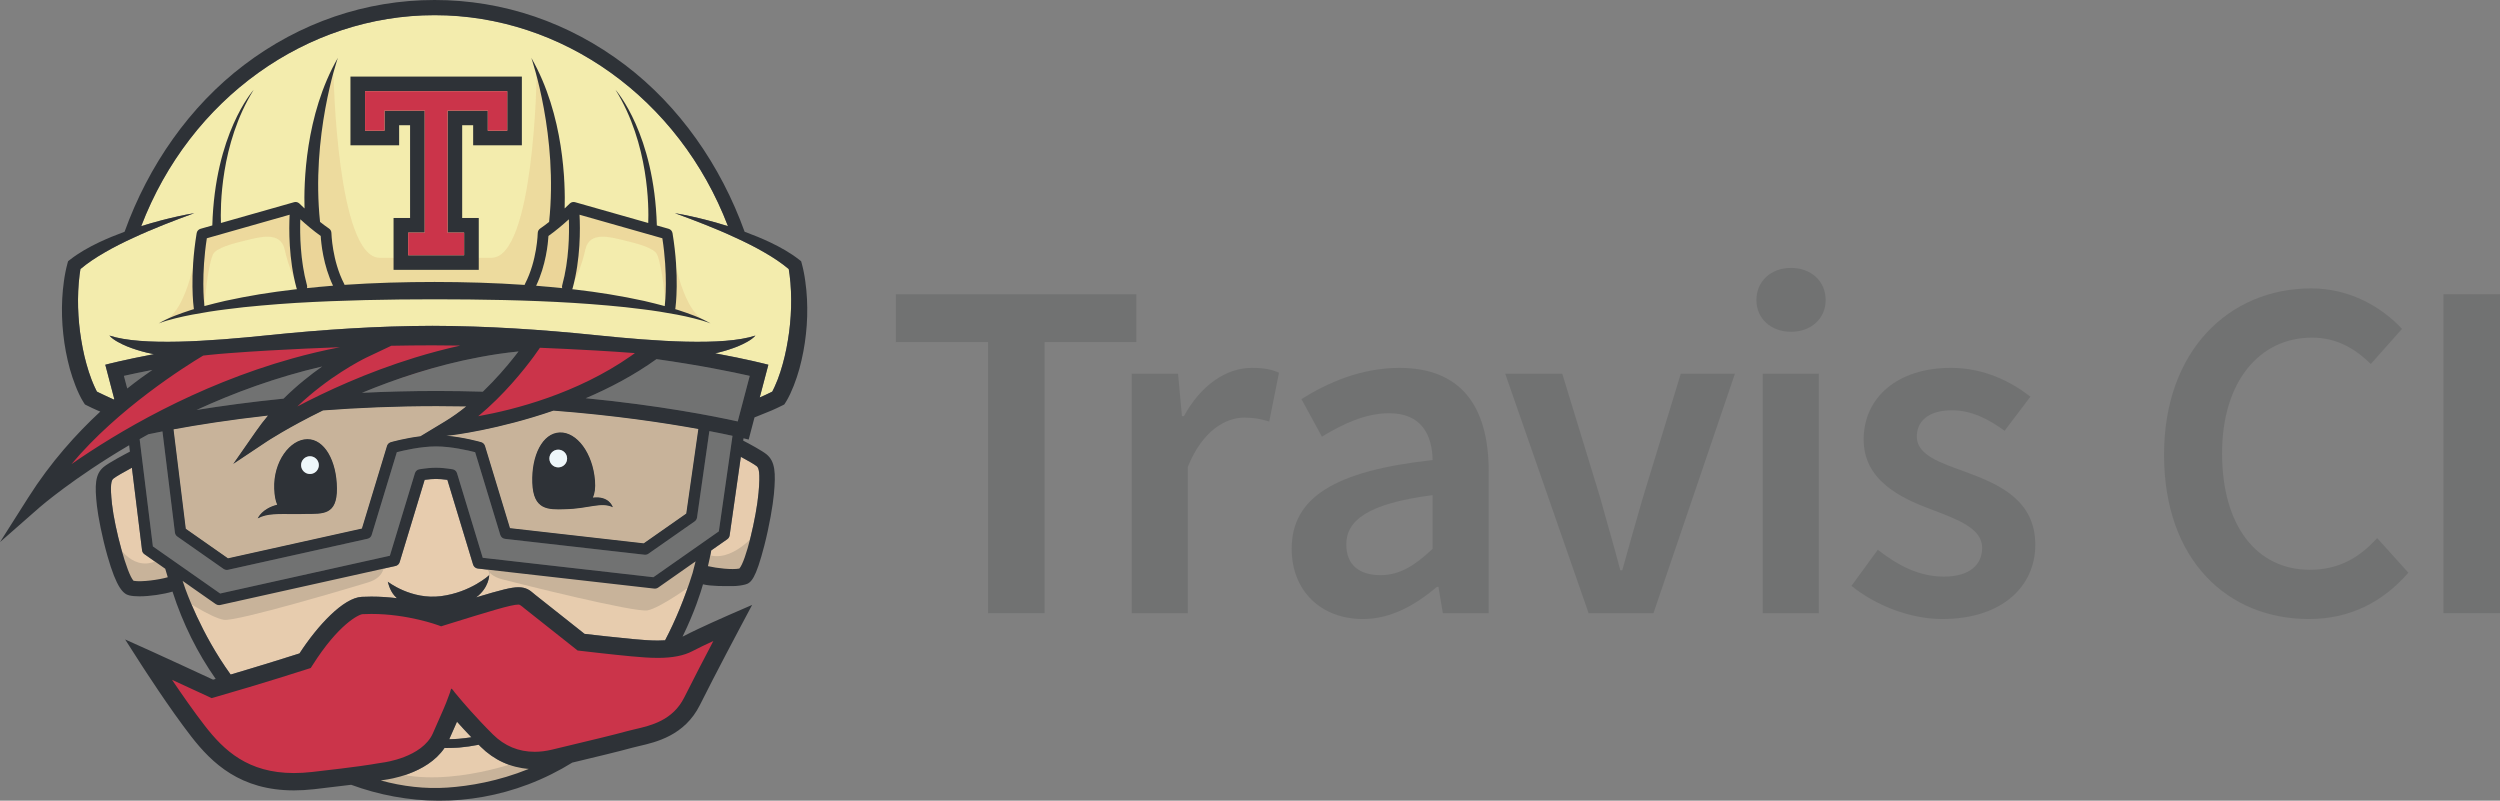 <?xml version="1.0" encoding="UTF-8"?> <svg xmlns="http://www.w3.org/2000/svg" id="Logo-Horizontal" version="1.1" viewBox="0 0 717.7 229.865"><rect x="0" y="0" width="717.7" height="229.865" fill="#808080" stroke="none"/><defs><style> .cls-1 { isolation: isolate; opacity: .75; } .cls-1, .cls-2, .cls-3, .cls-4, .cls-5, .cls-6, .cls-7, .cls-8, .cls-9, .cls-10 { stroke-width: 0px; } .cls-1, .cls-10 { fill: #ebd599; } .cls-2 { fill: #f3ecad; } .cls-3 { fill: #e7ccae; } .cls-4 { fill: #2e3237; } .cls-5 { fill: #cb344a; } .cls-6 { fill: #eef7fa; } .cls-7 { fill: #e5cba4; } .cls-8 { fill: #717272; } .cls-11 { opacity: .8; } .cls-9 { fill: #c8b39a; } </style></defs><g id="Logo-Horizontal-2" data-name="Logo-Horizontal"><g><g><path class="cls-5" d="M55.366,100.315s-36.058,25.38-37.468,35.049l2.706-.556s43.18-28.62,77.408-32.11l.775-4.344-43.421,1.962Z"></path><path class="cls-5" d="M111.969,96.688l-28.402,20.145,1.535,1.232c1.158-.934,50.451-15.988,50.451-15.988l10.393-6.516c-6.973.868-33.977,1.127-33.977,1.127Z"></path><path class="cls-5" d="M136.654,121.053c20.168,0,50.4-19.752,50.4-19.752l-9.773-1.86c-.483.483-15.759-.535-15.759-.535l-7.251-2.014-17.324,19.74-1.41,3.425c1.246-.506,1.118.995,1.118.995Z"></path></g><path class="cls-5" d="M202.466,184.047l-6.231,1.754-28.787-.622-18.008-14.004-21.766,5.446-25.175-2.178-14.097,15.404-26.452,7.902-13.207-4.095c-.421-.363-.665-.572-.665-.572l5.928,14.516s13.428,14.396,20.928,16.089c7.499,1.693,21.049-.122,31.211-1.695,10.161-1.572,18.267-5.202,21.532-11.127,3.265-5.929,3.75-7.622,3.75-7.622,0,0,9.679,13.67,18.026,15.243,8.346,1.572,33.146-6.897,33.146-6.897,0,0,15.123-4.112,17.782-9.314,2.662-5.202,9.679-22.258,9.679-22.258l-7.593,4.031ZM51.513,195.873c-.139-.064-.279-.129-.418-.192-.992-.856-1.803-1.556-2.333-2.012l2.751,2.204Z"></path><g><path class="cls-2" d="M226.92,81.211c-.063-.778-.148-1.555-.243-2.328-.067-.548-.154-1.121-.249-1.65-2.078-1.749-4.439-3.304-6.897-4.717-2.664-1.556-5.451-2.95-8.295-4.245-2.825-1.333-5.727-2.539-8.645-3.716-1.457-.591-2.926-1.165-4.401-1.711-1.47-.574-2.955-1.108-4.444-1.65,3.125.518,6.218,1.227,9.287,2.017,1.997.517,3.983,1.095,5.956,1.711C194.954,28.242,161.399,4.355,124.763,4.355S54.569,28.242,40.538,64.922c1.973-.616,3.959-1.195,5.953-1.711,3.074-.79,6.168-1.499,9.291-2.017-1.494.542-2.975,1.076-4.45,1.65-1.468.547-2.939,1.121-4.401,1.711-2.919,1.177-5.812,2.384-8.644,3.716-2.839,1.294-5.628,2.688-8.292,4.245-2.458,1.413-4.817,2.969-6.903,4.717-.087.53-.175,1.102-.243,1.65-.094.773-.18,1.55-.243,2.328-.137,1.563-.192,3.132-.205,4.706-.031,3.144.181,6.287.579,9.397.429,3.119,1.001,6.218,1.848,9.213.417,1.501.89,2.98,1.437,4.413.275.715.574,1.419.885,2.104.155.341.317.678.479,1.001l.199.38c.231.117.473.236.703.348l1.395.666c.778.353,1.854.864,2.744,1.263.05-.043.1-.087.143-.132l-2.59-9.864c.549-.151,5.467-1.419,13.942-3.032-.684-.13-1.374-.279-2.053-.441-1.929-.48-3.834-1.065-5.677-1.812-.915-.386-1.817-.808-2.676-1.292-.86-.494-1.706-1.052-2.36-1.794,9.312,3.038,28.552,1.662,45.654-.105,15.642-1.612,31.32-2.657,47.08-2.688,15.761.031,31.445,1.076,47.08,2.688,17.11,1.767,36.35,3.144,45.661.105-.654.742-1.498,1.301-2.358,1.794-.859.484-1.76.906-2.674,1.292-1.845.747-3.747,1.333-5.677,1.812-.286.068-.575.131-.861.192,9.293,1.724,14.703,3.125,15.282,3.28l-2.477,9.397c.498-.225,1.001-.441,1.495-.665l1.393-.666c.232-.112.467-.231.703-.348l.192-.38c.169-.323.331-.66.486-1.001.313-.685.612-1.389.885-2.104.548-1.432,1.022-2.912,1.438-4.413.847-2.995,1.419-6.094,1.848-9.213.4-3.111.61-6.255.581-9.397-.013-1.571-.07-3.14-.207-4.703Z"></path><path class="cls-3" d="M135.327,211.658c-1.233.185-2.466.342-3.692.435-.79.038-1.627.118-2.386.118l-.28.006c.952-2.129,1.676-3.778,2.224-5.028,1.116,1.251,2.535,2.801,4.134,4.469Z"></path><path class="cls-3" d="M138.008,214.39c3.829,3.791,8.572,5.963,13.794,6.349-8.771,3.562-17.036,4.936-23.403,5.365-6.348.425-12.783-.323-19.089-2.052.528-.095.915-.162,1.382-.219.518-.063,11.826-1.538,16.924-9.117l.479.01,1.251-.01c.847,0,1.616-.07,2.426-.101,1.924-.167,3.804-.441,5.652-.815.194.198.386.392.584.59Z"></path><path class="cls-8" d="M148.858,100.894c-.367.479-.778,1.007-1.214,1.556-2.24,2.832-5.346,6.454-9.031,9.997-4.283-.132-8.684-.205-13.214-.205-7.486,0-14.664.198-21.48.53,9.63-3.997,21.2-7.9,33.73-10.246,3.659-.693,7.406-1.247,11.21-1.632Z"></path><path class="cls-8" d="M92.493,105.205c-3.437,2.415-7.32,5.497-11.085,9.236-9.642.965-18.051,2.134-24.991,3.256,10.669-4.904,22.842-9.417,36.075-12.492Z"></path><path class="cls-8" d="M210.29,125.109l-3.921,27.438-18.786,13.158-48.995-5.57-7.375-24.289c-.175-.591-.673-1.025-1.284-1.125-1.816-.293-3.422-.443-4.76-.443s-2.944.149-4.768.443c-.605.1-1.101.534-1.282,1.125l-7.195,23.696-48.722,10.842-19.307-13.525-3.804-30.79c.829-.468,1.67-.934,2.521-1.401,1.195-.257,2.539-.53,4.027-.816l3.585,29.053c.056.454.306.859.679,1.121l13.282,9.307c.273.185.598.285.921.285.117,0,.231-.012.355-.038l40.058-8.913c.138-.031.275-.08.399-.144.373-.198.666-.54.79-.958l7.213-23.752c1.935-.498,6.891-1.656,11.247-1.656s9.305,1.158,11.241,1.656l7.213,23.752c.187.616.723,1.057,1.363,1.132l40.058,4.55c.388.043.784-.058,1.103-.28l13.29-9.299c.359-.255.603-.656.664-1.096l3.548-24.822c2.666.514,4.895.98,6.643,1.358Z"></path><path class="cls-8" d="M215.239,107.902l-3.448,13.082c-7.052-1.555-22.545-4.606-43.632-6.659,6.89-2.937,13.905-6.622,20.314-11.228,12.548,1.773,21.761,3.672,26.766,4.805Z"></path><g><path class="cls-7" d="M73.976,148.831c2.731-1.476,5.818-1.257,10.649-1.25.518.013,1.052.006,1.611-.006.475-.006.952-.013,1.458-.025,4.978-.049,9.118.424,9.045-7.394-.075-7.817-3.548-14.134-8.521-14.085-4.979.043-9.796,6.447-9.498,14.26.081,2.035.38,3.503.86,4.562-4.34,1.087-5.535,3.771-5.603,3.939ZM133.833,116.677c-1.929,1.563-3.964,3.024-6.082,4.301l-7.065,4.264c-4.431.54-8.277,1.636-8.495,1.7-.13.036-.254.092-.367.162-.343.198-.604.527-.729.92l-7.195,23.708-38.453,8.552-12.111-8.483-3.524-28.545c6.878-1.263,16.077-2.725,27.126-3.963-1.184,1.419-2.334,2.906-3.424,4.467l-6.578,9.443,9.578-6.386c.143-.1,6.242-4.112,16.22-8.993,9.944-.746,20.919-1.227,32.663-1.227,2.863-.001,5.672.031,8.436.08Z"></path><path class="cls-7" d="M175.939,145.626c-.049-.185-1.095-3.329-5.727-2.778.534-1.162.772-2.73.604-4.878-.612-7.8-5.148-13.998-10.122-13.825-4.973.176-8.16,6.641-7.885,14.459.273,7.811,4.45,7.757,9.423,7.582,6.686-.124,10.358-2.178,13.707-.56ZM200.481,123.164l-3.467,24.269-12.212,8.55-38.402-4.364-7.165-23.596c-.162-.523-.572-.926-1.095-1.082-.238-.07-4.992-1.425-10.034-1.862l.921-.061c.796-.057,14.042-1.681,29.858-7.134,17.515,1.345,31.817,3.499,41.596,5.28Z"></path></g><g><path class="cls-9" d="M73.976,148.831c2.731-1.476,5.818-1.257,10.649-1.25.518.013,1.052.006,1.611-.006.475-.006.952-.013,1.458-.025,4.978-.049,9.118.424,9.045-7.394-.075-7.817-3.548-14.134-8.521-14.085-4.979.043-9.796,6.447-9.498,14.26.081,2.035.38,3.503.86,4.562-4.34,1.087-5.535,3.771-5.603,3.939ZM133.833,116.677c-1.929,1.563-3.964,3.024-6.082,4.301l-7.065,4.264c-4.431.54-8.277,1.636-8.495,1.7-.13.036-.254.092-.367.162-.343.198-.604.527-.729.92l-7.195,23.708-38.453,8.552-12.111-8.483-3.524-28.545c6.878-1.263,16.077-2.725,27.126-3.963-1.184,1.419-2.334,2.906-3.424,4.467l-6.578,9.443,9.578-6.386c.143-.1,6.242-4.112,16.22-8.993,9.944-.746,20.919-1.227,32.663-1.227,2.863-.001,5.672.031,8.436.08Z"></path><path class="cls-9" d="M175.939,145.626c-.049-.185-1.095-3.329-5.727-2.778.534-1.162.772-2.73.604-4.878-.612-7.8-5.148-13.998-10.122-13.825-4.973.176-8.16,6.641-7.885,14.459.273,7.811,4.45,7.757,9.423,7.582,6.686-.124,10.358-2.178,13.707-.56ZM200.481,123.164l-3.467,24.269-12.212,8.55-38.402-4.364-7.165-23.596c-.162-.523-.572-.926-1.095-1.082-.238-.07-4.992-1.425-10.034-1.862l.921-.061c.796-.057,14.042-1.681,29.858-7.134,17.515,1.345,31.817,3.499,41.596,5.28Z"></path></g><path class="cls-3" d="M217.244,133.838c.589.486,1.056,1.743.528,7.599-.648,7.17-3.662,19.756-5.528,21.785-2.06.399-6.379-.074-9.013-.689.455-1.806.585-2.672.953-4.519l4.606-3.222c.367-.255.61-.656.672-1.09l3.219-22.556c1.954,1.057,3.964,2.2,4.563,2.694Z"></path><path class="cls-3" d="M47.436,163.277c.231.816.473,1.63.723,2.433-2.479.728-7.526,1.425-9.809,1.027-1.892-1.906-5.422-15.024-6.194-21.991-.629-5.644-.188-6.864.386-7.34.666-.56,3.161-1.979,5.322-3.137l2.919,23.695c.056.455.298.859.679,1.121l5.973,4.191Z"></path><path class="cls-3" d="M140.611,163.609l-.175,1.512s-5.308,4.922-13.854,6.024c-8.546,1.101-15.262-4.151-15.262-4.151.28.913.679,2.975,2.614,4.735-2.277-.272-4.736-.455-7.315-.455-.932,0-1.873.027-2.782.071-5.26.275-12.658,8.227-17.861,16.239-2.553.808-10.532,3.341-19.768,6.068-8.621-11.946-12.86-24.151-13.29-25.414l.006-.007c-.174-.486-.349-.972-.511-1.469l2.217,1.55v.006l5.476,3.834,1.831,1.276c.273.194.597.293.92.293.118,0,.236-.013.353-.036l50.33-11.205c.564-.124,1.021-.548,1.188-1.101l7.177-23.627c1.239-.168,2.327-.255,3.261-.255.928,0,2.023.087,3.262.255l7.386,24.33c.188.616.723,1.065,1.357,1.132l3.44.394Z"></path><path class="cls-3" d="M198.061,162.302l1.625-1.14c-.269,1.127-.561,2.248-.866,3.356-2.258,7.24-4.925,13.643-7.885,19.3-.655.045-1.345.071-2.086.071-2.285,0-4.619-.194-7.202-.43-4.482-.411-11.596-1.226-13.842-1.487-1.935-1.543-8.557-6.805-14.067-11.141-.217-.175-.403-.337-.585-.487-.97-.82-2.073-1.753-4.307-1.753-2.029,0-4.992.739-12.154,2.906,3.722-2.782,3.746-6.373,3.746-6.373l.175-1.512,47.217,5.364c.385.044.783-.056,1.107-.279l4.744-3.323,4.381-3.071Z"></path><path class="cls-10" d="M163.311,62.963c.144,4.2.038,11.812-1.918,18.94-.079.275-.067.555,0,.816-2.489-.262-4.979-.486-7.469-.685,2.795-5.856,3.404-12.093,3.537-14.29,2.146-1.526,4.283-3.356,5.851-4.781Z"></path><path class="cls-10" d="M92.07,67.743c.13,2.197.739,8.421,3.53,14.272-2.49.198-4.979.429-7.464.691.067-.256.075-.53,0-.804-1.954-7.114-2.053-14.732-1.917-18.94,1.568,1.426,3.696,3.256,5.851,4.781Z"></path><path class="cls-4" d="M175.939,145.626c-3.349-1.618-7.021.437-13.706.561-4.973.175-9.149.229-9.423-7.582-.275-7.818,2.912-14.283,7.885-14.459,4.973-.174,9.51,6.025,10.122,13.825.168,2.148-.07,3.716-.604,4.878,4.63-.553,5.677,2.59,5.725,2.776ZM160.31,134.18c1.401-.031,2.52-1.189,2.496-2.59-.024-1.407-1.182-2.527-2.59-2.495-1.406.023-2.52,1.182-2.494,2.589.024,1.4,1.182,2.521,2.587,2.496Z"></path><circle class="cls-6" cx="160.262" cy="131.628" r="2.542"></circle><path class="cls-4" d="M96.737,140.154c.073,7.818-4.066,7.345-9.045,7.394-.504.013-.983.019-1.458.025-.559.013-1.094.019-1.611.006-4.83-.006-7.918-.225-10.649,1.25.067-.168,1.263-2.852,5.603-3.94-.48-1.059-.78-2.527-.86-4.562-.298-7.811,4.519-14.217,9.498-14.26,4.973-.049,8.446,6.27,8.521,14.086ZM89.05,136.065c1.401-.036,2.509-1.209,2.472-2.608-.038-1.407-1.206-2.514-2.607-2.476-1.408.036-2.517,1.206-2.479,2.607.037,1.408,1.207,2.516,2.614,2.477Z"></path><circle class="cls-6" cx="88.984" cy="133.527" r="2.544"></circle><g class="cls-11"><path class="cls-10" d="M58.738,87.086s.773-10.072,2.352-13.932c.813-1.99,5.789-3.256,9.59-4.161,3.798-.904,9.859-2.714,11.036,2.623,1.176,5.337,3.074,9.227,4.341,10.946l-1.627-21.981-26.144,6.331-1.72,19.451.815,1.538,1.357-.815"></path><path class="cls-10" d="M191.026,87.086s-.772-10.072-2.351-13.932c-.815-1.99-5.79-3.256-9.589-4.161-3.801-.904-9.861-2.714-11.038,2.623-1.174,5.337-3.075,9.227-4.343,10.946l1.63-21.981,26.144,6.331,1.718,19.451-.815,1.538-1.357-.815"></path></g><path class="cls-1" d="M154.073,21.296s-.693,52.712-13.006,52.712h-32.013c-12.313,0-13.307-52.688-13.307-52.688l-6.049,17.889.098,24.546,4.295,3.415,1.952,10.54,2.731,6.149,52.702.097,2.439-4.393,2.05-7.416.294-4.685,5.82-16.618-8.009-29.548Z"></path><path class="cls-1" d="M192.85,70.445s2.534,18.183,9.24,21.462c6.707,3.278,0,0,0,0l-9.389-2.832.149-18.63Z"></path><path class="cls-1" d="M56.672,70.445s-2.534,18.183-9.241,21.462c-6.707,3.278,0,0,0,0l9.391-2.832-.149-18.63Z"></path><path class="cls-4" d="M194.655,88.992c3.192,1.045,6.403,2.153,9.312,3.853-1.556-.616-3.162-1.058-4.781-1.457-1.612-.411-3.236-.759-4.868-1.071-3.268-.615-6.547-1.138-9.847-1.538-3.292-.429-6.59-.79-9.903-1.071-3.312-.279-6.615-.56-9.934-.753-13.263-.816-26.563-1.02-39.873-1.034-13.306.007-26.607.256-39.871,1.039-3.316.192-6.622.474-9.933.754-3.311.279-6.616.635-9.903,1.07-3.299.4-6.579.922-9.847,1.538-1.63.306-3.256.66-4.874,1.065-1.612.399-3.225.84-4.781,1.457,2.907-1.699,6.118-2.812,9.318-3.86.269-.087.541-.161.815-.248-.017-.068-.037-.131-.05-.205-.056-.367-1.239-9.107.822-21.605.1-.598.528-1.083,1.115-1.246l3.38-.963c.735-26.217,11.532-38.547,11.869-38.927-9.648,15.524-9.56,33.935-9.393,38.223l21.006-5.97c.019-.006.03-.006.049-.012.088-.019.175-.031.262-.037.024,0,.057-.007.087-.007.107-.006.226.007.344.031.017,0,.036.013.061.019.087.019.168.049.26.087.038.019.063.038.1.057.067.038.138.081.205.13.019.013.039.019.057.038.013.013.024.025.037.037.019.019.043.031.063.051.014.019.572.571,1.462,1.401-.211-6.921.118-26.776,9.574-43.233-.199.577-7.701,22.512-5.116,47.097.839.672,1.722,1.331,2.583,1.911.416.286.672.759.678,1.263.007.081.187,7.918,3.648,14.584.049.1.086.205.118.311,8.608-.585,17.24-.822,25.854-.827,8.616.006,17.242.255,25.848.847.031-.112.07-.224.126-.33,3.46-6.666,3.641-14.503,3.641-14.584.012-.505.268-.977.685-1.263.859-.579,1.73-1.239,2.577-1.911,2.589-24.585-4.913-46.52-5.111-47.097,9.447,16.455,9.784,36.311,9.574,43.233.883-.829,1.444-1.381,1.461-1.401.019-.019.045-.031.061-.051.014-.012.021-.024.038-.037.019-.019.038-.025.057-.038.07-.049.138-.092.205-.137.032-.012.063-.031.094-.05.094-.038.18-.068.273-.093.019,0,.038-.013.057-.013.111-.024.232-.037.343-.031.031,0,.057.007.081.007.087.006.181.019.268.037.014.007.032.007.049.012l21.007,5.97c.169-4.287.256-22.7-9.391-38.223.335.38,11.134,12.71,11.862,38.927l3.386.963c.578.162,1.014.648,1.115,1.246,2.059,12.498.871,21.238.82,21.605-.012.075-.03.144-.049.211.277.081.545.161.819.249ZM190.835,87.87c.162-1.399.914-9.049-.685-19.468l-23.778-6.759c.213,4.027.307,12.76-1.978,21.088-.03.1-.067.199-.117.299.235.024.473.043.702.074,6.685.766,13.338,1.835,19.918,3.279,1.984.461,3.97.954,5.937,1.487ZM161.392,81.902c1.956-7.126,2.061-14.739,1.918-18.94-1.568,1.425-3.705,3.255-5.851,4.78-.132,2.197-.742,8.433-3.537,14.29,2.49.2,4.98.424,7.469.685-.067-.26-.079-.539,0-.815ZM95.598,82.015c-2.79-5.852-3.4-12.076-3.53-14.272-2.153-1.525-4.283-3.355-5.851-4.78-.138,4.207-.037,11.826,1.917,18.94.075.275.067.548,0,.804,2.486-.263,4.973-.492,7.464-.692ZM85.247,83.016c-.045-.087-.081-.187-.114-.286-2.289-8.328-2.189-17.06-1.984-21.088l-23.771,6.759c-1.599,10.408-.853,18.057-.692,19.464,1.973-.535,3.952-1.028,5.946-1.488,3.285-.728,6.597-1.337,9.914-1.898,3.324-.554,6.659-.977,9.995-1.381.238-.031.468-.049.705-.081Z"></path><g><path class="cls-4" d="M149.818,21.985v19.728h-13.984v-5.764h-3.152v26.629h4.761v14.89h-24.46v-14.89h4.742v-26.628h-3.141v5.764h-13.975v-19.729h49.209ZM145.617,37.521v-11.343h-40.816v11.343h5.581v-5.764h11.546v35.023h-4.751v6.496h16.066v-6.496h-4.751V31.758h11.546v5.764h5.579Z"></path><polygon class="cls-5" points="145.617 26.177 145.617 37.521 140.036 37.521 140.036 31.758 128.49 31.758 128.49 66.781 133.241 66.781 133.241 73.277 117.176 73.277 117.176 66.781 121.927 66.781 121.927 31.758 110.381 31.758 110.381 37.521 104.801 37.521 104.801 26.177 128.49 26.177 139.525 26.177 145.617 26.177"></polygon></g><path class="cls-8" d="M35.567,107.902c2.038-.462,4.793-1.051,8.17-1.703-2.075,1.415-4.53,3.191-7.21,5.327l-.961-3.623Z"></path><path class="cls-9" d="M110.21,161.97s.57,3.667-4.563,5.236c-5.131,1.57-37.639,11.258-41.347,10.734-3.707-.523-13.116-6.806-13.116-6.806l-2.282-8.116,13.924,8.681,47.384-9.729Z"></path><path class="cls-9" d="M139.33,161.26s-.41,3.687,4.787,5.035c5.196,1.345,38.094,9.612,41.773,8.927,3.68-.685,12.808-7.371,12.808-7.371l1.927-8.209-12.798,7.634-48.496-6.016Z"></path><path class="cls-9" d="M32.922,155.222s4.504,9.009,11.78,5.89l5.197,1.906-.519,3.812-10.914,1.385-2.944-1.731-2.599-11.262Z"></path><path class="cls-9" d="M217.325,152.749s-7.362,9.403-14.637,6.285l-2.34,1.509.519,3.811,10.914,1.386,2.943-1.732,2.6-11.258Z"></path><path class="cls-9" d="M103.452,223.528s26.686,13.454,56.902-4.853l-9.703-.662s-21.173,8.38-37.935,3.749l-9.263,1.766Z"></path><path class="cls-4" d="M130.505,198.736l1.847,2.2c.042.053,4.145,4.936,9.161,9.91,3.336,3.306,7.366,4.979,11.985,4.979,1.577,0,3.234-.203,4.907-.606,1.553-.378,3.24-.78,4.968-1.194,6.239-1.491,13.305-3.185,16.73-4.145.678-.192,1.435-.365,2.231-.547,4.56-1.053,10.81-2.506,14.122-9.141,2.49-4.979,5.848-11.441,8.34-16.177-2.159.995-4.422,2.074-6.029,2.92-2.477,1.301-5.722,1.932-9.917,1.932-2.494,0-4.943-.21-7.654-.451-5.417-.498-14.584-1.577-14.678-1.59l-.702-.078-.554-.444c-.082-.06-8.115-6.46-14.607-11.565-.263-.216-.503-.415-.72-.594q-.684-.583-1.092-.583c-2.082,0-8.134,1.877-21.393,5.987l-.815.258-.798-.301c-.09-.03-8.789-3.256-19.213-3.256-.853,0-1.703.022-2.532.065-1.044.053-6.904,2.837-14.397,14.693l-.486.761-.859.276c-.124.043-13.022,4.206-26.7,8.117l-.888.253-.84-.391c-.089-.036-5.441-2.519-10.534-4.86,2.778,4.103,6.329,9.221,9.454,13.235,5.459,7.03,12.34,13.527,25.532,13.527,1.655,0,3.413-.102,5.218-.307,13.419-1.517,16.875-2.129,18.735-2.453.629-.107,1.127-.198,1.764-.276.102-.013,11.09-1.433,14.174-8.35,3.18-7.108,3.822-8.801,3.846-8.866l1.122-2.993s.139-.775.367-1.016q0,.006.006.006l.022.019c.353.254.877,1.045.877,1.045ZM46.928,64.554c-2.915,1.175-5.812,2.387-8.644,3.718-2.838,1.297-5.627,2.688-8.291,4.241-2.458,1.416-4.817,2.97-6.899,4.723-.089.527-.173,1.103-.244,1.649-.09.773-.181,1.548-.241,2.328-.138,1.56-.192,3.132-.209,4.703-.03,3.144.185,6.287.582,9.4.431,3.119,1.001,6.221,1.847,9.214.421,1.501.889,2.981,1.44,4.408.27.722.57,1.423.883,2.107.155.341.317.678.479,1.001l.199.378c.233.121.474.24.701.348l1.397.665c.78.36,1.854.87,2.742,1.267.053-.043.102-.09.144-.132l-2.585-9.862c.546-.149,5.466-1.422,13.942-3.035-.684-.126-1.38-.276-2.057-.439-1.926-.479-3.834-1.067-5.676-1.811-.912-.389-1.818-.81-2.676-1.297-.859-.492-1.705-1.049-2.358-1.793,9.311,3.041,28.548,1.66,45.652-.102,15.644-1.614,31.319-2.657,47.078-2.694,15.759.036,31.446,1.079,47.08,2.694,17.115,1.764,36.355,3.144,45.662.102-.654.744-1.498,1.3-2.357,1.793-.856.487-1.764.906-2.676,1.297-1.848.744-3.75,1.331-5.681,1.811-.283.065-.57.132-.859.192,9.293,1.722,14.703,3.125,15.279,3.282l-2.477,9.394c.498-.222,1.001-.437,1.492-.665l1.399-.665c.227-.109.468-.227.702-.348l.192-.378c.167-.323.329-.66.486-1.001.313-.685.612-1.386.889-2.107.546-1.426,1.019-2.908,1.432-4.408.847-2.993,1.423-6.095,1.848-9.214.401-3.112.612-6.257.582-9.4-.012-1.571-.072-3.144-.204-4.703-.066-.78-.151-1.554-.247-2.328-.066-.546-.156-1.122-.247-1.649-2.082-1.753-4.439-3.306-6.899-4.723-2.664-1.553-5.451-2.944-8.295-4.241-2.825-1.331-5.728-2.543-8.644-3.718-1.459-.589-2.929-1.165-4.404-1.71-1.468-.569-2.957-1.108-4.444-1.649,3.124.516,6.221,1.228,9.285,2.015,1.998.517,3.991,1.098,5.957,1.716C194.953,28.243,161.395,4.357,124.762,4.357S54.569,28.243,40.539,64.927c1.972-.618,3.958-1.199,5.95-1.716,3.072-.786,6.167-1.499,9.293-2.015-1.495.54-2.976,1.079-4.452,1.649-1.469.545-2.937,1.121-4.402,1.709ZM231.668,85.778c.169,3.377.079,6.759-.299,10.119-.353,3.353-.99,6.677-1.876,9.971-.463,1.638-.997,3.257-1.627,4.864-.319.803-.659,1.603-1.031,2.4-.187.395-.384.786-.606,1.188l-.329.593c-.121.216-.217.378-.403.665l-.341.53-.534.275c-.57.294-1.037.516-1.555.757l-1.504.678c-1.009.431-2.022.839-3.036,1.234-.708.277-1.333.53-1.926.781l-1.673,6.358c-.042-.01-.546-.139-1.487-.365l-.09.665c1.847.965,5.476,2.922,6.713,3.943,2.489,2.057,2.664,5.315,2.112,11.403-.283,3.125-1.32,9.207-2.759,14.794-2.484,9.615-3.804,10.745-5.508,11.181-.864.222-2.195.444-3.486.444-2.626,0-6.203.073-8.608-.509-.618,2.188-2.381,7.893-5.873,15.02.175-.085.348-.156.504-.24,4.307-2.262,12.585-5.868,12.934-6.024l6.539-2.841-3.349,6.298c-.078.137-7.258,13.642-11.656,22.46-4.367,8.735-12.555,10.636-17.457,11.762-.738.175-1.438.337-2.008.492-3.517.99-10.637,2.687-16.917,4.198-.074.019-.151.038-.228.049-3.864,2.388-8.081,4.518-12.694,6.27-16.881,6.394-34.673,6.035-50.804.107-2.62.337-6.065.75-10.652,1.271-1.993.222-3.93.337-5.776.337-15.37,0-23.516-7.805-29.461-15.447-6.365-8.183-14.151-20.331-14.481-20.84l-4.514-7.042,7.63,3.431c3.652,1.644,14.512,6.671,17.619,8.111.251-.071.498-.144.744-.216-5.165-7.366-9.4-15.765-12.393-25.068-2.543.767-6.461,1.362-9.509,1.362-1.114,0-2.111-.083-2.878-.264-1.705-.389-3.648-2.032-6.293-11.35-1.535-5.409-2.681-11.314-3.016-14.353-.66-5.934-.54-9.112,1.926-11.166,1.487-1.241,6.502-3.875,7.54-4.414l-.222-1.831c-15.933,9.363-25.482,17.636-25.674,17.805l-11.394,9.999,8.117-12.801c6.424-10.145,13.845-18.345,20.672-24.663-.283-.114-.546-.227-.823-.341l-1.505-.678c-.516-.241-.984-.462-1.553-.757l-.534-.275-.342-.53c-.192-.289-.276-.45-.402-.665l-.336-.593c-.21-.402-.415-.793-.6-1.188-.379-.798-.72-1.597-1.031-2.4-.63-1.607-1.165-3.226-1.627-4.864-.893-3.294-1.524-6.616-1.877-9.971-.372-3.36-.468-6.743-.3-10.119.09-1.686.253-3.371.486-5.045.121-.84.247-1.68.415-2.514.174-.851.343-1.643.6-2.574l.18-.654.468-.367c2.658-2.088,5.525-3.665,8.44-5.063,2.4-1.127,4.847-2.124,7.313-3.031,6.886-19.111,18.728-36.058,34.289-47.869C86.138,6.454,105.057,0,124.764,0s38.626,6.454,54.714,18.663c15.562,11.811,27.403,28.759,34.285,47.865,2.472.912,4.913,1.902,7.319,3.036,2.914,1.397,5.782,2.975,8.439,5.063l.468.367.181.654c.263.93.431,1.723.599,2.574.169.834.301,1.674.414,2.514.235,1.672.403,3.357.486,5.043ZM217.769,141.434c.528-5.854.067-7.114-.527-7.594-.594-.498-2.604-1.636-4.56-2.699l-3.22,22.554c-.06.438-.307.835-.672,1.092l-4.608,3.222c-.365,1.846-.497,2.717-.947,4.523,2.634.612,6.951,1.087,9.009.689,1.868-2.026,4.883-14.612,5.525-21.787ZM211.788,120.984l3.45-13.082c-5.003-1.133-14.218-3.03-26.767-4.806-6.408,4.607-13.421,8.291-20.313,11.229,21.088,2.052,36.582,5.105,43.63,6.659ZM206.365,152.545l3.922-27.435c-1.745-.378-3.976-.845-6.641-1.355l-3.545,24.823c-.066.438-.307.84-.666,1.093l-13.293,9.297c-.313.222-.714.324-1.097.282l-40.06-4.553c-.642-.073-1.176-.517-1.363-1.127l-7.216-23.754c-1.933-.499-6.893-1.657-11.235-1.657s-9.318,1.158-11.249,1.657l-7.217,23.754c-.126.413-.415.757-.79.953-.121.066-.258.114-.397.145l-40.06,8.913c-.126.025-.234.038-.355.038-.323,0-.648-.096-.918-.29l-13.287-9.304c-.372-.258-.619-.666-.678-1.122l-3.582-29.052c-1.488.289-2.831.564-4.031.815-.851.469-1.692.937-2.519,1.406l3.802,30.786,19.312,13.528,48.722-10.839,7.192-23.695c.181-.596.678-1.034,1.284-1.13,1.824-.293,3.418-.443,4.769-.443,1.336,0,2.939.149,4.757.443.612.096,1.109.534,1.284,1.13l7.377,24.283,48.994,5.571,18.785-13.16ZM197.014,147.434l3.467-24.274c-9.779-1.78-24.079-3.933-41.596-5.277-15.813,5.454-29.058,7.078-29.856,7.132l-.924.066c5.044.433,9.796,1.789,10.035,1.86.524.156.932.557,1.094,1.081l7.168,23.599,38.399,4.362,12.213-8.549ZM199.683,161.159l-1.627,1.139-4.379,3.072-4.745,3.323c-.323.222-.72.324-1.105.282l-47.214-5.368-3.437-.391c-.636-.073-1.17-.517-1.357-1.132l-7.389-24.331c-1.235-.168-2.334-.254-3.256-.254-.937,0-2.029.085-3.264.254l-7.175,23.629c-.168.552-.623.972-1.188,1.096l-50.33,11.207c-.119.023-.239.035-.353.035-.323,0-.648-.096-.925-.293l-1.829-1.272-5.476-3.832v-.013l-2.213-1.547c.156.498.335.985.511,1.469l-.007.007c.426,1.265,4.667,13.467,13.287,25.41,9.232-2.723,17.217-5.255,19.765-6.065,5.2-8.015,12.604-15.964,17.866-16.239.905-.043,1.848-.071,2.783-.071,2.574,0,5.034.185,7.312.455-1.936-1.758-2.333-3.822-2.614-4.734,0,0,6.713,5.249,15.261,4.153,8.549-1.104,13.857-6.03,13.857-6.03,0,0-.024,3.594-3.75,6.377,7.163-2.166,10.126-2.91,12.154-2.91,2.238,0,3.341.936,4.307,1.76.187.149.373.311.587.486,5.508,4.336,12.13,9.598,14.068,11.14,2.243.263,9.357,1.073,13.839,1.487,2.584.233,4.919.431,7.204.431.738,0,1.429-.03,2.082-.073,2.964-5.655,5.628-12.064,7.889-19.297.302-1.112.598-2.234.861-3.362ZM182.262,101.376c-.012-.007-.023-.014-.036-.014-3.791-.282-7.582-.54-11.386-.754-5.278-.301-10.559-.553-15.837-.774-.307.457-.929,1.356-1.824,2.578-2.873,3.888-8.572,11.02-15.88,17.067,10.343-1.854,28.284-6.443,43.804-17.271.389-.276.774-.563,1.158-.832ZM147.643,102.449c.437-.546.845-1.073,1.21-1.553-3.802.384-7.546.936-11.205,1.632-12.531,2.345-24.103,6.245-33.731,10.24,6.822-.33,13.995-.527,21.483-.527,4.528,0,8.932.078,13.214.204,3.684-3.541,6.791-7.163,9.029-9.995ZM151.8,220.74c-5.218-.385-9.963-2.555-13.793-6.346-.198-.203-.389-.397-.582-.593-1.852.372-3.73.648-5.656.816-.809.03-1.577.101-2.423.101l-1.255.013-.479-.013c-5.094,7.577-16.407,9.053-16.924,9.119-.467.053-.851.119-1.38.216,6.306,1.728,12.742,2.477,19.089,2.051,6.364-.425,14.632-1.805,23.401-5.363ZM131.638,212.094c1.224-.096,2.453-.253,3.689-.438-1.603-1.666-3.017-3.216-4.134-4.469-.546,1.254-1.27,2.903-2.225,5.028h.282c.762.001,1.597-.082,2.388-.121ZM127.751,120.979c2.117-1.278,4.151-2.742,6.082-4.301-2.766-.048-5.572-.083-8.433-.083-11.746,0-22.718.481-32.664,1.229-9.977,4.877-16.078,8.89-16.22,8.992l-9.581,6.389,6.581-9.443c1.086-1.568,2.238-3.054,3.425-4.469-11.05,1.235-20.251,2.699-27.126,3.965l3.52,28.542,12.112,8.483,38.452-8.549,7.198-23.713c.121-.39.384-.72.727-.919.114-.073.234-.126.365-.162.222-.06,4.067-1.158,8.501-1.698l7.061-4.264ZM132.173,99.209c-2.677-.042-5.357-.066-8.034-.072h-.006c-3.928.006-7.864.048-11.807.126l-7.264,3.443c-.006.006-.048.024-.102.056-1.092.533-10.63,5.345-19.605,13.929,8.045-4.229,19.868-9.754,33.781-14.038,4.168-1.277,8.535-2.454,13.036-3.444ZM81.403,114.439c3.767-3.737,7.654-6.82,11.086-9.232-13.227,3.072-25.403,7.582-36.07,12.489,6.94-1.122,15.344-2.291,24.984-3.257ZM83.905,102.911c4.432-1.242,9.005-2.328,13.688-3.24-6.718.246-13.442.557-20.154.936-3.9.216-7.781.48-11.663.773-1.944.149-3.876.305-5.802.516-.552.053-1.092.114-1.643.185-5.063,3.029-24.481,15.219-37.811,31.158,12.954-9.002,35.52-22.53,63.385-30.328ZM48.158,165.712c-.253-.803-.491-1.62-.72-2.436l-5.981-4.185c-.379-.264-.619-.666-.679-1.123l-2.915-23.695c-2.16,1.158-4.655,2.578-5.321,3.137-.576.474-1.014,1.692-.389,7.337.774,6.964,4.301,20.085,6.197,21.992,2.28.402,7.331-.299,9.809-1.027ZM43.737,106.198c-3.378.654-6.132,1.241-8.17,1.703l.961,3.623c2.68-2.137,5.134-3.912,7.21-5.327Z"></path></g></g><g><path class="cls-8" d="M283.651,98.192h-26.46v-13.72h69.02v13.72h-26.32v77.84h-16.24v-77.84Z"></path><path class="cls-8" d="M324.895,107.292h13.3l1.12,12.18h.56c4.9-8.96,12.18-13.86,19.46-13.86,3.5,0,5.74.42,7.84,1.4l-2.8,14c-2.38-.7-4.2-1.12-7.14-1.12-5.46,0-12.04,3.78-16.24,14.14v42h-16.1v-68.74Z"></path><path class="cls-8" d="M411.273,132.072c-.14-7.28-3.22-13.439-12.46-13.439-6.86,0-13.3,3.08-19.32,6.72l-5.88-10.78c7.56-4.76,17.22-8.96,28.14-8.96,17.22,0,25.62,10.5,25.62,29.68v40.74h-13.16l-1.26-7.56h-.42c-6.16,5.18-13.16,9.239-21.28,9.239-12.04,0-20.44-8.12-20.44-20.159,0-14.7,12.32-22.4,40.46-25.48ZM396.293,165.112c5.6,0,9.94-2.8,14.98-7.56v-15.4c-18.62,2.38-24.78,7.28-24.78,14.14,0,6.16,4.06,8.82,9.8,8.82Z"></path><path class="cls-8" d="M432.118,107.292h16.38l10.92,35.7c1.82,6.72,3.92,13.72,5.74,20.72h.56c1.96-7,3.92-14,5.88-20.72l10.92-35.7h15.54l-23.38,68.74h-18.62l-23.939-68.74Z"></path><path class="cls-8" d="M504.232,86.152c0-5.46,4.199-9.24,9.939-9.24s9.94,3.78,9.94,9.24c0,5.32-4.2,9.1-9.94,9.1s-9.939-3.78-9.939-9.1ZM506.051,107.292h16.101v68.74h-16.101v-68.74Z"></path><path class="cls-8" d="M539.076,157.831c6.16,4.76,12.04,7.7,19.04,7.7,7.42,0,10.92-3.5,10.92-8.26,0-5.74-7.42-8.26-14.7-11.061-9.1-3.359-19.319-8.539-19.319-20.02,0-12.04,9.659-20.58,25.06-20.58,9.52,0,17.22,3.92,22.82,8.26l-7.421,9.801c-4.76-3.5-9.659-5.88-15.119-5.88-6.86,0-10.08,3.22-10.08,7.56,0,5.32,6.859,7.56,14.279,10.22,9.381,3.5,19.74,7.98,19.74,20.86,0,11.76-9.38,21.279-26.74,21.279-9.38,0-19.319-4.06-26.039-9.52l7.56-10.36Z"></path><path class="cls-8" d="M663.534,82.792c11.2,0,20.301,5.46,26.04,11.62l-8.96,10.08c-4.76-4.62-9.939-7.56-16.939-7.56-14.98,0-25.76,12.6-25.76,33.18,0,20.86,9.939,33.46,25.199,33.46,8.12,0,14.141-3.36,19.32-9.1l8.96,9.939c-7.42,8.54-16.94,13.3-28.56,13.3-23.24,0-41.58-16.8-41.58-47.18,0-29.959,18.76-47.74,42.279-47.74Z"></path><path class="cls-8" d="M701.46,84.472h16.24v91.56h-16.24v-91.56Z"></path></g></g></svg> 